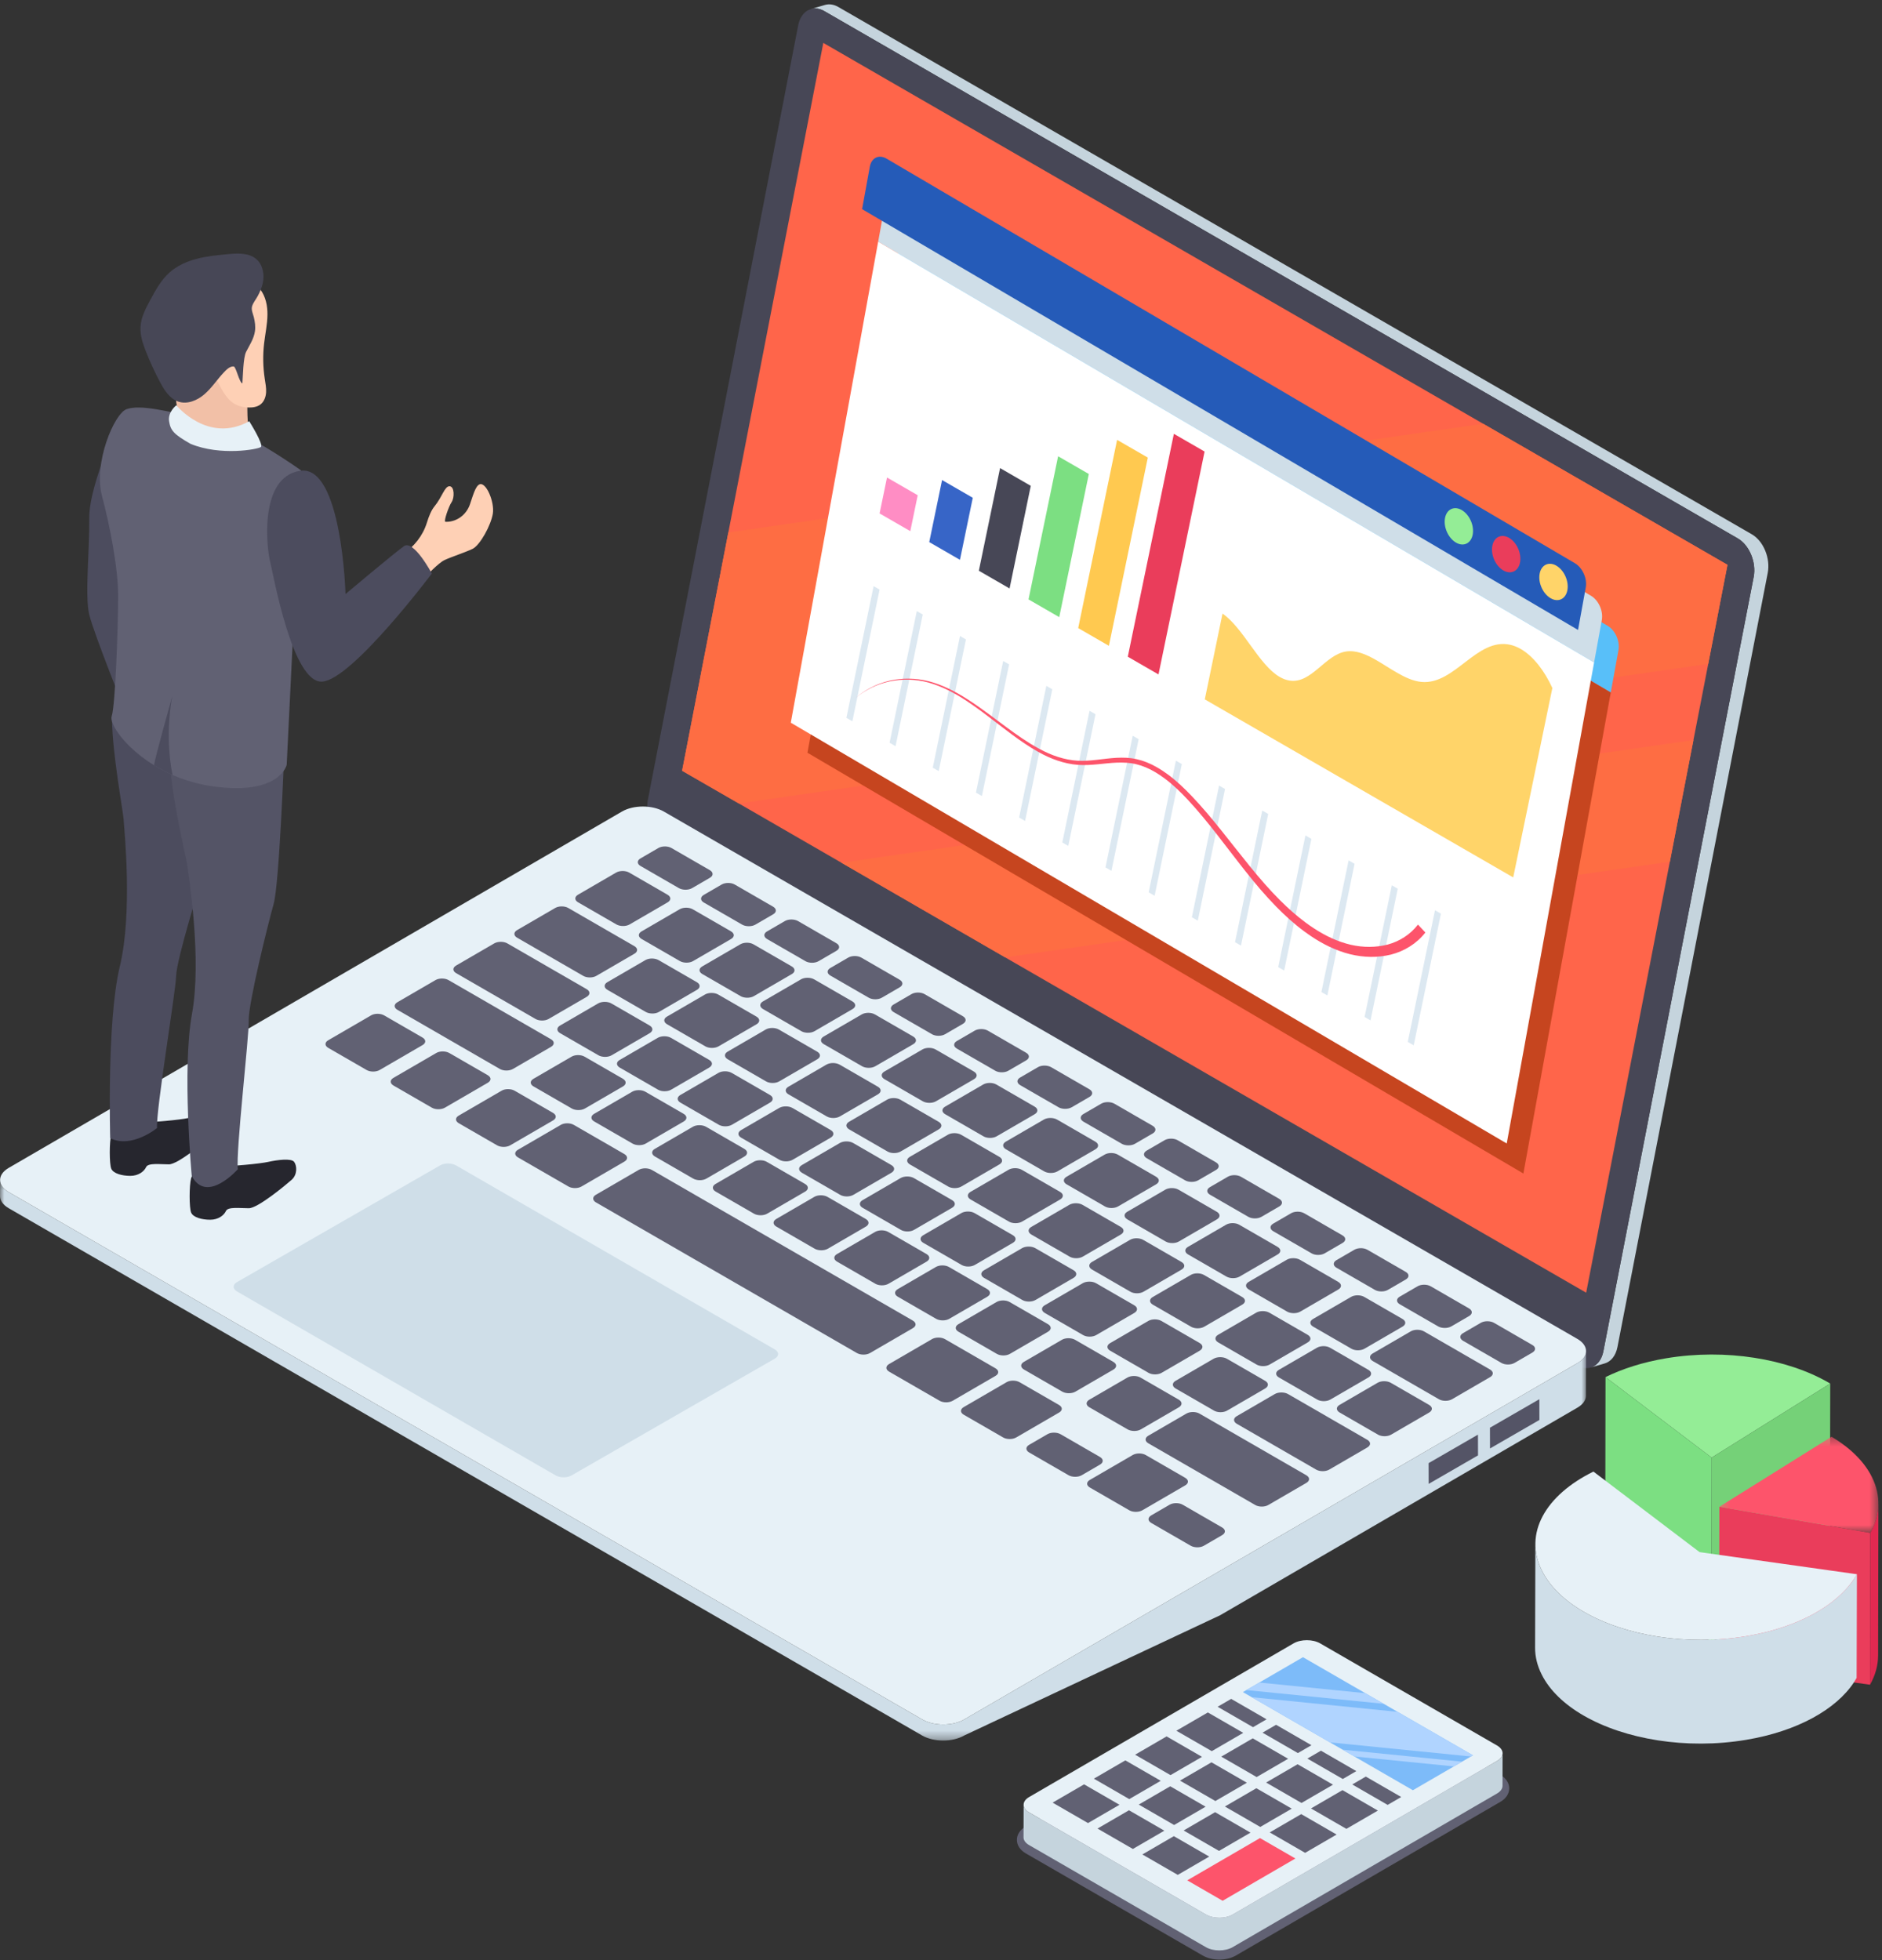 <?xml version="1.0" encoding="UTF-8"?>
<svg width="216px" height="225px" viewBox="0 0 216 225" version="1.1" xmlns="http://www.w3.org/2000/svg" xmlns:xlink="http://www.w3.org/1999/xlink">
    <rect x="0" y="0" width="216" height="225" fill="#333333" stroke="none"/>
    <!-- Generator: sketchtool 64 (101010) - https://sketch.com -->
    <title>204153CE-E7FE-41E5-8DA8-CCC0C375F1F5</title>
    <desc>Created with sketchtool.</desc>
    <defs>
        <polygon id="path-1" points="0 0.31 182.034 0.31 182.034 64.658 0 64.658"></polygon>
        <polygon id="path-3" points="0.271 0.349 18.525 0.349 18.525 11.392 0.271 11.392"></polygon>
    </defs>
    <g id="Website---Desktop" stroke="none" stroke-width="1" fill="none" fill-rule="evenodd">
        <g id="Solution---Work-From-Home" transform="translate(-1148, -4146)">
            <g id="05-Features" transform="translate(131, 3455)">
                <g id="Group-331" transform="translate(1017, 691)">
                    <g id="Group-172" transform="translate(0, 0.436)">
                        <path d="M202.887,65.318 L185.636,154.198 C185.44,155.198 184.882,155.864 184.176,156.07 L182.564,156.542 C183.268,156.336 183.828,155.673 184.022,154.67 L201.273,65.79 C201.597,64.118 200.779,62.137 199.448,61.368 L94.611,0.841 C94.077,0.532 93.54,0.466 93.068,0.603 L94.682,0.131 C95.154,-0.006 95.691,0.06 96.223,0.369 L201.061,60.896 C202.394,61.665 203.211,63.646 202.887,65.318" id="Fill-1" fill="#C5D4DD"></path>
                        <path d="M199.447,61.368 C200.779,62.138 201.598,64.118 201.273,65.79 L184.022,154.67 C183.698,156.343 182.353,157.073 181.021,156.305 L76.184,95.777 C74.852,95.008 74.034,93.029 74.359,91.356 L91.61,2.476 C91.934,0.805 93.278,0.072 94.61,0.841 L199.447,61.368 Z" id="Fill-3" fill="#474756"></path>
                        <polygon id="Fill-5" fill="#FF654A" points="198.266 64.4 196.057 75.775 194.359 84.513 191.652 98.477 182.047 147.952 115.366 109.459 96.571 98.595 84.793 91.791 78.286 88.04 83.593 60.684 94.493 4.488 170.221 48.205"></polygon>
                        <g id="Group-9" transform="translate(0, 134.701)">
                            <mask id="mask-2" fill="white">
                                <use xlink:href="#path-1"></use>
                            </mask>
                            <g id="Clip-8"></g>
                            <path d="M182.034,19.953 L182.022,25.066 C182.022,25.568 181.691,26.068 181.034,26.45 L140.044,50.271 L110.652,64.082 C109.328,64.85 107.172,64.85 105.84,64.082 L1.003,3.555 C0.333,3.166 -0.002,2.658 -8.86921853e-06,2.151 L0.011,0.31 C0.011,0.819 0.345,1.324 1.015,1.71 L105.85,62.237 C107.183,63.006 109.339,63.006 110.663,62.237 L181.047,21.336 C181.704,20.953 182.032,20.453 182.034,19.953" id="Fill-7" fill="#CFDEE8" mask="url(#mask-2)"></path>
                        </g>
                        <polygon id="Fill-10" fill="#545466" points="176.673 160.176 176.68 162.559 171.01 165.832 171.003 163.45"></polygon>
                        <polygon id="Fill-12" fill="#545466" points="169.628 164.243 169.635 166.625 163.968 169.898 163.962 167.515"></polygon>
                        <path d="M181.029,153.25 C182.361,154.019 182.369,155.267 181.046,156.035 L110.663,196.937 C109.339,197.707 107.184,197.707 105.852,196.937 L1.015,136.41 C-0.319,135.64 -0.325,134.392 0.999,133.624 L71.383,92.721 C72.706,91.952 74.859,91.952 76.192,92.722 L181.029,153.25 Z" id="Fill-14" fill="#E7F1F7"></path>
                        <path d="M88.909,154.452 C89.429,154.752 89.442,155.22 88.935,155.514 L65.606,168.922 C65.098,169.216 64.281,169.216 63.761,168.916 L27.204,147.81 C26.694,147.516 26.681,147.036 27.188,146.741 L50.517,133.334 C51.024,133.039 51.842,133.051 52.352,133.346 L88.909,154.452 Z" id="Fill-16" fill="#CFDEE8"></path>
                        <path d="M81.466,99.447 C81.883,99.688 81.894,100.081 81.478,100.322 L79.427,101.515 C79.012,101.756 78.334,101.751 77.916,101.51 L73.516,98.969 C73.098,98.728 73.096,98.34 73.511,98.099 L75.563,96.906 C75.978,96.665 76.647,96.665 77.065,96.907 L81.466,99.447 Z" id="Fill-18" fill="#616173"></path>
                        <path d="M76.613,102.267 C77.032,102.508 77.042,102.901 76.626,103.142 L72.255,105.683 C71.84,105.924 71.162,105.919 70.744,105.678 L66.344,103.137 C65.926,102.896 65.924,102.508 66.339,102.267 L70.711,99.726 C71.126,99.485 71.796,99.485 72.214,99.726 L76.613,102.267 Z" id="Fill-20" fill="#616173"></path>
                        <path d="M72.808,108.171 C73.226,108.412 73.229,108.8 72.813,109.041 L68.442,111.582 C68.026,111.823 67.356,111.823 66.938,111.582 L59.351,107.201 C58.933,106.96 58.931,106.572 59.346,106.331 L63.718,103.79 C64.133,103.549 64.803,103.549 65.221,103.79 L72.808,108.171 Z" id="Fill-22" fill="#616173"></path>
                        <path d="M63.466,127.307 C63.884,127.549 63.895,127.931 63.479,128.173 L58.554,131.035 C58.139,131.276 57.469,131.276 57.052,131.035 L52.651,128.495 C52.233,128.253 52.23,127.865 52.647,127.624 L57.572,124.762 C57.987,124.521 58.648,124.525 59.066,124.767 L63.466,127.307 Z" id="Fill-24" fill="#616173"></path>
                        <path d="M71.489,123.394 C71.907,123.636 71.917,124.029 71.502,124.27 L67.131,126.81 C66.716,127.052 66.037,127.047 65.619,126.805 L61.228,124.27 C60.81,124.029 60.808,123.641 61.223,123.399 L65.595,120.859 C66.01,120.618 66.679,120.618 67.097,120.859 L71.489,123.394 Z" id="Fill-26" fill="#616173"></path>
                        <path d="M74.558,117.282 C74.977,117.524 74.979,117.921 74.563,118.162 L70.192,120.703 C69.777,120.944 69.099,120.939 68.681,120.698 L64.289,118.162 C63.871,117.921 63.861,117.528 64.276,117.287 L68.647,114.746 C69.062,114.505 69.748,114.505 70.166,114.746 L74.558,117.282 Z" id="Fill-28" fill="#616173"></path>
                        <path d="M67.34,113.115 C67.757,113.356 67.751,113.749 67.336,113.99 L62.964,116.53 C62.549,116.771 61.88,116.771 61.462,116.53 L52.35,111.27 C51.932,111.028 51.93,110.641 52.345,110.399 L56.717,107.858 C57.132,107.617 57.81,107.613 58.227,107.854 L67.34,113.115 Z" id="Fill-30" fill="#616173"></path>
                        <path d="M88.725,103.639 C89.143,103.88 89.154,104.273 88.739,104.514 L86.687,105.706 C86.272,105.947 85.594,105.942 85.176,105.701 L80.775,103.161 C80.358,102.92 80.356,102.532 80.771,102.29 L82.823,101.098 C83.238,100.857 83.907,100.857 84.325,101.098 L88.725,103.639 Z" id="Fill-32" fill="#616173"></path>
                        <path d="M95.993,107.835 C96.411,108.076 96.414,108.464 95.999,108.705 L93.947,109.897 C93.532,110.139 92.862,110.139 92.444,109.897 L88.044,107.357 C87.626,107.116 87.616,106.723 88.031,106.482 L90.082,105.289 C90.497,105.049 91.175,105.053 91.594,105.294 L95.993,107.835 Z" id="Fill-34" fill="#616173"></path>
                        <path d="M83.898,106.472 C84.316,106.714 84.326,107.106 83.911,107.347 L79.54,109.888 C79.125,110.13 78.446,110.125 78.028,109.883 L73.637,107.348 C73.219,107.106 73.217,106.718 73.632,106.477 L78.004,103.937 C78.419,103.696 79.088,103.696 79.506,103.937 L83.898,106.472 Z" id="Fill-36" fill="#616173"></path>
                        <path d="M90.871,110.498 C91.289,110.739 91.299,111.132 90.884,111.373 L86.513,113.914 C86.097,114.155 85.419,114.151 85.001,113.909 L80.601,111.369 C80.184,111.127 80.181,110.74 80.596,110.498 L84.968,107.958 C85.384,107.717 86.053,107.717 86.471,107.958 L90.871,110.498 Z" id="Fill-38" fill="#616173"></path>
                        <path d="M48.487,118.659 C48.906,118.9 48.916,119.284 48.5,119.525 L43.575,122.387 C43.16,122.629 42.49,122.629 42.073,122.387 L37.673,119.847 C37.254,119.605 37.252,119.218 37.668,118.976 L42.593,116.114 C43.008,115.873 43.67,115.878 44.087,116.119 L48.487,118.659 Z" id="Fill-40" fill="#616173"></path>
                        <path d="M55.977,122.983 C56.395,123.224 56.405,123.607 55.99,123.849 L51.065,126.711 C50.649,126.952 49.98,126.952 49.562,126.711 L45.162,124.171 C44.744,123.929 44.733,123.537 45.149,123.295 L50.074,120.433 C50.489,120.192 51.159,120.201 51.577,120.443 L55.977,122.983 Z" id="Fill-42" fill="#616173"></path>
                        <path d="M63.239,118.858 C63.657,119.099 63.659,119.487 63.244,119.728 L58.872,122.269 C58.457,122.51 57.788,122.51 57.369,122.269 L45.611,115.48 C45.193,115.239 45.191,114.851 45.606,114.61 L49.977,112.07 C50.393,111.828 51.062,111.828 51.481,112.07 L63.239,118.858 Z" id="Fill-44" fill="#616173"></path>
                        <path d="M81.4,121.233 C81.818,121.474 81.812,121.867 81.397,122.108 L77.025,124.648 C76.61,124.889 75.941,124.889 75.523,124.648 L71.131,122.113 C70.713,121.871 70.703,121.478 71.118,121.238 L75.489,118.697 C75.904,118.456 76.59,118.456 77.008,118.697 L81.4,121.233 Z" id="Fill-46" fill="#616173"></path>
                        <path d="M86.82,116.26 C87.238,116.501 87.248,116.895 86.833,117.135 L82.462,119.676 C82.046,119.918 81.368,119.913 80.95,119.671 L76.559,117.136 C76.141,116.895 76.13,116.502 76.545,116.26 L80.917,113.72 C81.332,113.479 82.01,113.484 82.428,113.725 L86.82,116.26 Z" id="Fill-48" fill="#616173"></path>
                        <path d="M79.978,112.31 C80.396,112.552 80.406,112.944 79.991,113.185 L75.62,115.726 C75.205,115.968 74.526,115.963 74.108,115.721 L69.716,113.186 C69.298,112.944 69.288,112.552 69.703,112.31 L74.075,109.77 C74.49,109.528 75.168,109.533 75.586,109.774 L79.978,112.31 Z" id="Fill-50" fill="#616173"></path>
                        <path d="M103.253,112.026 C103.671,112.267 103.674,112.656 103.258,112.897 L101.207,114.089 C100.791,114.33 100.122,114.33 99.704,114.089 L95.304,111.549 C94.886,111.308 94.884,110.919 95.299,110.678 L97.351,109.486 C97.766,109.245 98.435,109.245 98.853,109.486 L103.253,112.026 Z" id="Fill-52" fill="#616173"></path>
                        <path d="M93.793,120.286 C94.211,120.527 94.213,120.915 93.798,121.157 L89.426,123.697 C89.011,123.939 88.341,123.939 87.923,123.697 L83.523,121.157 C83.105,120.916 83.095,120.523 83.51,120.282 L87.882,117.741 C88.297,117.5 88.975,117.505 89.393,117.746 L93.793,120.286 Z" id="Fill-54" fill="#616173"></path>
                        <path d="M88.373,125.258 C88.792,125.499 88.786,125.893 88.37,126.134 L83.999,128.674 C83.584,128.915 82.914,128.915 82.496,128.674 L78.095,126.134 C77.678,125.893 77.667,125.499 78.083,125.258 L82.455,122.718 C82.87,122.477 83.556,122.477 83.974,122.718 L88.373,125.258 Z" id="Fill-56" fill="#616173"></path>
                        <path d="M132.293,128.792 C132.711,129.034 132.721,129.426 132.306,129.667 L130.254,130.86 C129.839,131.101 129.162,131.096 128.744,130.855 L124.352,128.319 C123.934,128.078 123.924,127.685 124.339,127.444 L126.39,126.252 C126.805,126.011 127.483,126.016 127.901,126.257 L132.293,128.792 Z" id="Fill-58" fill="#616173"></path>
                        <path d="M71.652,132.033 C72.07,132.275 72.08,132.657 71.665,132.899 L66.74,135.761 C66.324,136.003 65.655,136.002 65.238,135.761 L59.444,132.416 C59.026,132.175 59.024,131.787 59.44,131.546 L64.365,128.684 C64.78,128.443 65.441,128.448 65.859,128.689 L71.652,132.033 Z" id="Fill-60" fill="#616173"></path>
                        <path d="M121.545,160.839 C121.963,161.08 121.973,161.463 121.558,161.705 L116.633,164.567 C116.218,164.809 115.548,164.809 115.131,164.567 L110.607,161.956 C110.19,161.714 110.187,161.327 110.603,161.085 L115.527,158.223 C115.943,157.982 116.604,157.987 117.022,158.228 L121.545,160.839 Z" id="Fill-62" fill="#616173"></path>
                        <path d="M114.253,156.629 C114.662,156.865 114.681,157.253 114.265,157.494 L109.341,160.356 C108.925,160.598 108.248,160.593 107.838,160.356 L102.045,157.012 C101.627,156.77 101.625,156.383 102.04,156.141 L106.965,153.279 C107.38,153.038 108.042,153.043 108.46,153.284 L114.253,156.629 Z" id="Fill-64" fill="#616173"></path>
                        <path d="M120.276,151.562 C120.694,151.803 120.696,152.191 120.281,152.432 L115.909,154.973 C115.494,155.214 114.824,155.214 114.407,154.973 L110.007,152.432 C109.588,152.191 109.586,151.803 110.002,151.562 L114.373,149.021 C114.788,148.78 115.458,148.78 115.876,149.021 L120.276,151.562 Z" id="Fill-66" fill="#616173"></path>
                        <path d="M146.821,137.18 C147.239,137.421 147.241,137.809 146.826,138.05 L144.774,139.243 C144.359,139.484 143.69,139.484 143.272,139.243 L138.871,136.702 C138.454,136.461 138.452,136.073 138.867,135.832 L140.918,134.639 C141.333,134.398 142.003,134.398 142.421,134.64 L146.821,137.18 Z" id="Fill-68" fill="#616173"></path>
                        <path d="M139.561,132.989 C139.979,133.23 139.982,133.618 139.567,133.859 L137.515,135.051 C137.099,135.292 136.43,135.292 136.012,135.051 L131.611,132.511 C131.194,132.27 131.192,131.882 131.607,131.64 L133.658,130.448 C134.074,130.207 134.743,130.207 135.161,130.448 L139.561,132.989 Z" id="Fill-70" fill="#616173"></path>
                        <path d="M135.607,144.428 C136.025,144.669 136.027,145.057 135.612,145.298 L131.241,147.839 C130.825,148.08 130.155,148.08 129.737,147.839 L125.337,145.298 C124.919,145.057 124.909,144.664 125.324,144.423 L129.696,141.882 C130.111,141.641 130.789,141.646 131.207,141.887 L135.607,144.428 Z" id="Fill-72" fill="#616173"></path>
                        <path d="M130.188,149.4 C130.605,149.641 130.599,150.034 130.184,150.275 L125.813,152.815 C125.397,153.057 124.728,153.057 124.31,152.816 L119.91,150.275 C119.492,150.034 119.482,149.641 119.897,149.4 L124.268,146.86 C124.684,146.618 125.37,146.618 125.788,146.86 L130.188,149.4 Z" id="Fill-74" fill="#616173"></path>
                        <path d="M156.933,164.841 C157.351,165.083 157.345,165.475 156.93,165.716 L152.558,168.257 C152.143,168.498 151.473,168.498 151.055,168.257 L141.952,163.001 C141.534,162.76 141.523,162.367 141.938,162.126 L146.31,159.585 C146.725,159.344 147.411,159.344 147.829,159.585 L156.933,164.841 Z" id="Fill-76" fill="#616173"></path>
                        <path d="M161.341,145.563 C161.758,145.804 161.761,146.192 161.346,146.433 L159.294,147.626 C158.879,147.867 158.21,147.867 157.792,147.626 L153.391,145.085 C152.973,144.844 152.971,144.456 153.386,144.215 L155.438,143.022 C155.853,142.781 156.522,142.781 156.94,143.023 L161.341,145.563 Z" id="Fill-78" fill="#616173"></path>
                        <path d="M135.288,160.229 C135.706,160.47 135.716,160.863 135.301,161.104 L130.929,163.645 C130.514,163.886 129.836,163.881 129.418,163.64 L125.027,161.104 C124.608,160.863 124.606,160.475 125.022,160.234 L129.393,157.693 C129.808,157.452 130.478,157.452 130.896,157.693 L135.288,160.229 Z" id="Fill-80" fill="#616173"></path>
                        <path d="M137.693,153.733 C138.111,153.974 138.105,154.367 137.69,154.608 L133.318,157.149 C132.903,157.39 132.234,157.39 131.816,157.149 L127.415,154.608 C126.998,154.367 126.996,153.979 127.411,153.738 L131.782,151.197 C132.197,150.956 132.875,150.952 133.293,151.193 L137.693,153.733 Z" id="Fill-82" fill="#616173"></path>
                        <path d="M146.623,142.687 C147.041,142.928 147.051,143.321 146.636,143.562 L142.265,146.103 C141.85,146.344 141.172,146.339 140.753,146.098 L136.353,143.557 C135.936,143.316 135.933,142.928 136.348,142.687 L140.72,140.146 C141.135,139.905 141.805,139.905 142.223,140.146 L146.623,142.687 Z" id="Fill-84" fill="#616173"></path>
                        <path d="M153.588,146.708 C154.006,146.949 154.016,147.342 153.601,147.583 L149.23,150.124 C148.815,150.365 148.136,150.36 147.718,150.119 L143.327,147.583 C142.909,147.342 142.898,146.949 143.313,146.708 L147.685,144.168 C148.1,143.926 148.778,143.931 149.196,144.172 L153.588,146.708 Z" id="Fill-86" fill="#616173"></path>
                        <path d="M168.6,149.755 C169.019,149.996 169.029,150.389 168.614,150.63 L166.563,151.822 C166.147,152.063 165.469,152.058 165.051,151.817 L160.651,149.277 C160.234,149.036 160.232,148.648 160.647,148.406 L162.698,147.214 C163.113,146.973 163.783,146.973 164.2,147.214 L168.6,149.755 Z" id="Fill-88" fill="#616173"></path>
                        <path d="M142.572,148.449 C142.99,148.69 142.992,149.078 142.577,149.319 L138.205,151.86 C137.79,152.101 137.12,152.101 136.702,151.86 L132.311,149.324 C131.893,149.083 131.882,148.69 132.297,148.449 L136.669,145.909 C137.084,145.667 137.762,145.672 138.18,145.913 L142.572,148.449 Z" id="Fill-90" fill="#616173"></path>
                        <path d="M160.971,150.97 C161.389,151.211 161.391,151.6 160.976,151.841 L156.604,154.381 C156.189,154.623 155.519,154.623 155.101,154.381 L150.71,151.845 C150.292,151.605 150.281,151.212 150.696,150.97 L155.068,148.43 C155.483,148.189 156.161,148.194 156.579,148.435 L160.971,150.97 Z" id="Fill-92" fill="#616173"></path>
                        <path d="M175.868,153.951 C176.287,154.192 176.289,154.58 175.874,154.821 L173.822,156.013 C173.407,156.255 172.737,156.255 172.319,156.013 L167.919,153.473 C167.502,153.232 167.491,152.839 167.906,152.598 L169.958,151.405 C170.373,151.165 171.051,151.169 171.469,151.41 L175.868,153.951 Z" id="Fill-94" fill="#616173"></path>
                        <path d="M150.086,152.787 C150.504,153.028 150.506,153.416 150.091,153.658 L145.719,156.198 C145.304,156.44 144.634,156.44 144.216,156.198 L139.816,153.658 C139.398,153.416 139.388,153.024 139.803,152.783 L144.175,150.242 C144.59,150.001 145.268,150.005 145.686,150.247 L150.086,152.787 Z" id="Fill-96" fill="#616173"></path>
                        <path d="M171.017,156.77 C171.435,157.012 171.437,157.4 171.022,157.641 L166.65,160.181 C166.235,160.423 165.565,160.423 165.147,160.181 L157.559,155.801 C157.142,155.559 157.131,155.167 157.546,154.925 L161.918,152.385 C162.333,152.144 163.011,152.149 163.429,152.39 L171.017,156.77 Z" id="Fill-98" fill="#616173"></path>
                        <path d="M157.051,156.808 C157.469,157.05 157.471,157.437 157.056,157.679 L152.684,160.219 C152.269,160.461 151.599,160.461 151.181,160.219 L146.781,157.679 C146.363,157.438 146.361,157.05 146.776,156.808 L151.148,154.268 C151.563,154.026 152.233,154.026 152.651,154.268 L157.051,156.808 Z" id="Fill-100" fill="#616173"></path>
                        <path d="M164.024,160.834 C164.442,161.075 164.444,161.463 164.029,161.705 L159.657,164.245 C159.242,164.487 158.572,164.487 158.154,164.245 L153.754,161.705 C153.336,161.464 153.326,161.071 153.742,160.83 L158.112,158.289 C158.528,158.048 159.206,158.052 159.624,158.294 L164.024,160.834 Z" id="Fill-102" fill="#616173"></path>
                        <path d="M118.747,126.592 C119.165,126.834 119.167,127.222 118.752,127.463 L114.381,130.003 C113.966,130.245 113.296,130.245 112.877,130.003 L108.477,127.463 C108.06,127.222 108.057,126.834 108.472,126.592 L112.844,124.052 C113.26,123.811 113.929,123.811 114.347,124.052 L118.747,126.592 Z" id="Fill-104" fill="#616173"></path>
                        <path d="M107.731,128.333 C108.149,128.574 108.151,128.963 107.736,129.204 L103.365,131.744 C102.949,131.986 102.279,131.986 101.861,131.744 L97.461,129.204 C97.043,128.963 97.033,128.57 97.448,128.329 L101.819,125.788 C102.235,125.547 102.913,125.552 103.331,125.793 L107.731,128.333 Z" id="Fill-106" fill="#616173"></path>
                        <path d="M125.712,130.614 C126.13,130.855 126.14,131.248 125.725,131.489 L121.354,134.03 C120.938,134.271 120.26,134.266 119.842,134.025 L115.451,131.489 C115.033,131.248 115.022,130.855 115.437,130.614 L119.809,128.073 C120.224,127.832 120.902,127.837 121.32,128.078 L125.712,130.614 Z" id="Fill-108" fill="#616173"></path>
                        <path d="M114.696,132.355 C115.114,132.596 115.116,132.984 114.701,133.225 L110.329,135.766 C109.914,136.007 109.244,136.007 108.826,135.766 L104.435,133.23 C104.017,132.989 104.006,132.596 104.421,132.355 L108.793,129.814 C109.208,129.573 109.886,129.578 110.304,129.819 L114.696,132.355 Z" id="Fill-110" fill="#616173"></path>
                        <path d="M102.311,133.306 C102.729,133.547 102.723,133.94 102.308,134.181 L97.936,136.721 C97.521,136.962 96.852,136.962 96.434,136.721 L92.034,134.181 C91.616,133.94 91.606,133.547 92.021,133.306 L96.392,130.765 C96.807,130.524 97.493,130.524 97.912,130.765 L102.311,133.306 Z" id="Fill-112" fill="#616173"></path>
                        <path d="M132.685,134.64 C133.103,134.881 133.105,135.269 132.69,135.51 L128.318,138.051 C127.903,138.292 127.233,138.292 126.815,138.051 L122.416,135.51 C121.997,135.269 121.995,134.881 122.411,134.64 L126.782,132.099 C127.197,131.858 127.867,131.858 128.285,132.099 L132.685,134.64 Z" id="Fill-114" fill="#616173"></path>
                        <path d="M92.4,135.468 C92.818,135.709 92.828,136.102 92.413,136.343 L88.042,138.884 C87.627,139.125 86.948,139.12 86.531,138.879 L82.13,136.338 C81.712,136.097 81.71,135.709 82.125,135.468 L86.497,132.927 C86.912,132.686 87.582,132.686 88,132.927 L92.4,135.468 Z" id="Fill-116" fill="#616173"></path>
                        <path d="M121.669,136.381 C122.087,136.622 122.089,137.01 121.674,137.251 L117.302,139.791 C116.887,140.033 116.217,140.033 115.799,139.791 L111.399,137.252 C110.981,137.01 110.971,136.618 111.386,136.376 L115.758,133.836 C116.173,133.594 116.851,133.599 117.269,133.84 L121.669,136.381 Z" id="Fill-118" fill="#616173"></path>
                        <path d="M109.276,137.327 C109.694,137.568 109.688,137.961 109.273,138.202 L104.901,140.742 C104.486,140.984 103.817,140.984 103.399,140.743 L99.007,138.207 C98.589,137.965 98.579,137.573 98.994,137.331 L103.365,134.791 C103.78,134.55 104.466,134.55 104.885,134.791 L109.276,137.327 Z" id="Fill-120" fill="#616173"></path>
                        <path d="M139.65,138.661 C140.068,138.902 140.078,139.295 139.663,139.536 L135.292,142.077 C134.877,142.318 134.198,142.313 133.78,142.072 L129.388,139.536 C128.971,139.295 128.96,138.902 129.375,138.661 L133.747,136.121 C134.162,135.879 134.84,135.884 135.258,136.125 L139.65,138.661 Z" id="Fill-122" fill="#616173"></path>
                        <path d="M99.365,139.489 C99.783,139.73 99.793,140.123 99.378,140.364 L95.007,142.905 C94.592,143.146 93.913,143.141 93.495,142.9 L89.104,140.364 C88.686,140.123 88.675,139.73 89.091,139.489 L93.462,136.948 C93.877,136.707 94.555,136.712 94.973,136.953 L99.365,139.489 Z" id="Fill-124" fill="#616173"></path>
                        <path d="M128.634,140.402 C129.052,140.643 129.054,141.031 128.639,141.272 L124.267,143.813 C123.852,144.054 123.182,144.054 122.764,143.813 L118.372,141.277 C117.955,141.036 117.944,140.643 118.359,140.402 L122.731,137.861 C123.146,137.62 123.824,137.625 124.242,137.866 L128.634,140.402 Z" id="Fill-126" fill="#616173"></path>
                        <path d="M116.25,141.353 C116.668,141.594 116.662,141.987 116.247,142.228 L111.875,144.768 C111.459,145.01 110.79,145.01 110.372,144.769 L105.971,142.228 C105.554,141.987 105.543,141.594 105.959,141.353 L110.331,138.813 C110.746,138.571 111.432,138.571 111.849,138.813 L116.25,141.353 Z" id="Fill-128" fill="#616173"></path>
                        <path d="M106.338,143.515 C106.757,143.756 106.759,144.144 106.343,144.385 L101.972,146.926 C101.557,147.167 100.887,147.167 100.468,146.926 L96.068,144.385 C95.651,144.144 95.648,143.756 96.064,143.515 L100.436,140.974 C100.851,140.733 101.521,140.733 101.938,140.974 L106.338,143.515 Z" id="Fill-130" fill="#616173"></path>
                        <path d="M123.215,145.374 C123.633,145.615 123.627,146.008 123.211,146.249 L118.84,148.79 C118.424,149.031 117.755,149.031 117.337,148.79 L112.945,146.254 C112.527,146.013 112.517,145.62 112.932,145.378 L117.303,142.838 C117.718,142.597 118.404,142.597 118.822,142.838 L123.215,145.374 Z" id="Fill-132" fill="#616173"></path>
                        <path d="M113.303,147.536 C113.721,147.777 113.731,148.17 113.316,148.411 L108.945,150.952 C108.53,151.193 107.852,151.188 107.433,150.947 L103.042,148.411 C102.624,148.17 102.622,147.782 103.037,147.541 L107.409,145 C107.824,144.759 108.493,144.759 108.911,145 L113.303,147.536 Z" id="Fill-134" fill="#616173"></path>
                        <path d="M104.756,151.146 C105.182,151.392 105.192,151.775 104.777,152.016 L99.852,154.878 C99.437,155.12 98.767,155.119 98.341,154.874 L68.4,137.587 C67.982,137.346 67.972,136.953 68.387,136.712 L73.312,133.85 C73.728,133.609 74.397,133.618 74.815,133.86 L104.756,151.146 Z" id="Fill-136" fill="#616173"></path>
                        <path d="M125.033,124.601 C125.451,124.842 125.461,125.235 125.046,125.476 L122.995,126.668 C122.58,126.909 121.902,126.905 121.484,126.663 L117.092,124.128 C116.674,123.887 116.664,123.494 117.079,123.253 L119.13,122.06 C119.545,121.819 120.223,121.824 120.641,122.065 L125.033,124.601 Z" id="Fill-138" fill="#616173"></path>
                        <path d="M117.773,120.409 C118.191,120.65 118.194,121.039 117.778,121.28 L115.727,122.472 C115.311,122.713 114.642,122.713 114.224,122.472 L109.824,119.931 C109.406,119.691 109.404,119.302 109.819,119.061 L111.871,117.869 C112.286,117.628 112.955,117.628 113.373,117.869 L117.773,120.409 Z" id="Fill-140" fill="#616173"></path>
                        <path d="M110.513,116.218 C110.931,116.459 110.934,116.847 110.518,117.088 L108.467,118.28 C108.052,118.522 107.382,118.522 106.964,118.28 L102.563,115.74 C102.146,115.499 102.144,115.111 102.559,114.87 L104.61,113.677 C105.025,113.436 105.695,113.436 106.113,113.678 L110.513,116.218 Z" id="Fill-142" fill="#616173"></path>
                        <path d="M97.836,114.519 C98.254,114.761 98.264,115.154 97.849,115.394 L93.478,117.935 C93.062,118.177 92.384,118.172 91.966,117.93 L87.575,115.395 C87.157,115.154 87.146,114.761 87.561,114.519 L91.933,111.979 C92.348,111.738 93.026,111.743 93.444,111.984 L97.836,114.519 Z" id="Fill-144" fill="#616173"></path>
                        <path d="M104.809,118.545 C105.227,118.786 105.237,119.18 104.822,119.42 L100.451,121.961 C100.036,122.203 99.357,122.198 98.939,121.956 L94.539,119.416 C94.121,119.175 94.119,118.787 94.534,118.545 L98.906,116.005 C99.321,115.764 99.991,115.764 100.409,116.005 L104.809,118.545 Z" id="Fill-146" fill="#616173"></path>
                        <path d="M85.427,131.442 C85.845,131.683 85.855,132.076 85.44,132.317 L81.069,134.858 C80.654,135.099 79.976,135.094 79.557,134.853 L75.166,132.317 C74.748,132.076 74.737,131.683 75.152,131.442 L79.524,128.901 C79.94,128.66 80.617,128.665 81.035,128.906 L85.427,131.442 Z" id="Fill-148" fill="#616173"></path>
                        <path d="M111.774,122.566 C112.192,122.808 112.202,123.201 111.787,123.442 L107.416,125.982 C107.001,126.224 106.322,126.219 105.904,125.977 L101.512,123.442 C101.095,123.201 101.084,122.808 101.499,122.566 L105.871,120.026 C106.286,119.785 106.964,119.79 107.382,120.031 L111.774,122.566 Z" id="Fill-150" fill="#616173"></path>
                        <path d="M100.758,124.308 C101.176,124.549 101.178,124.937 100.763,125.178 L96.391,127.718 C95.976,127.96 95.306,127.96 94.888,127.718 L90.496,125.183 C90.078,124.942 90.068,124.549 90.483,124.308 L94.855,121.767 C95.27,121.526 95.948,121.531 96.366,121.772 L100.758,124.308 Z" id="Fill-152" fill="#616173"></path>
                        <path d="M95.338,129.28 C95.757,129.521 95.751,129.914 95.335,130.155 L90.964,132.696 C90.548,132.937 89.879,132.937 89.461,132.696 L85.069,130.16 C84.651,129.919 84.641,129.526 85.056,129.285 L89.427,126.744 C89.842,126.503 90.528,126.503 90.946,126.744 L95.338,129.28 Z" id="Fill-154" fill="#616173"></path>
                        <path d="M78.462,127.42 C78.88,127.662 78.89,128.055 78.475,128.295 L74.104,130.836 C73.689,131.078 73.011,131.073 72.592,130.831 L68.192,128.292 C67.775,128.05 67.772,127.662 68.188,127.42 L72.56,124.88 C72.975,124.639 73.645,124.639 74.062,124.88 L78.462,127.42 Z" id="Fill-156" fill="#616173"></path>
                        <path d="M145.207,158.071 C145.625,158.313 145.619,158.705 145.204,158.946 L140.832,161.487 C140.417,161.729 139.748,161.729 139.33,161.487 L134.929,158.947 C134.512,158.705 134.501,158.313 134.917,158.071 L139.288,155.531 C139.703,155.29 140.389,155.29 140.807,155.531 L145.207,158.071 Z" id="Fill-158" fill="#616173"></path>
                        <path d="M149.932,168.91 C150.35,169.151 150.352,169.539 149.937,169.781 L145.565,172.321 C145.15,172.562 144.48,172.562 144.062,172.32 L131.796,165.239 C131.378,164.998 131.376,164.61 131.791,164.368 L136.162,161.828 C136.577,161.587 137.247,161.587 137.665,161.828 L149.932,168.91 Z" id="Fill-160" fill="#616173"></path>
                        <path d="M136.024,169.198 C136.442,169.44 136.452,169.823 136.037,170.064 L131.112,172.926 C130.697,173.168 130.027,173.168 129.61,172.927 L125.086,170.315 C124.668,170.074 124.666,169.686 125.081,169.444 L130.006,166.582 C130.422,166.341 131.083,166.346 131.501,166.587 L136.024,169.198 Z" id="Fill-162" fill="#616173"></path>
                        <path d="M126.242,166.805 C126.661,167.046 126.671,167.439 126.255,167.68 L124.148,168.905 C123.732,169.147 123.054,169.142 122.636,168.901 L118.122,166.294 C117.703,166.052 117.693,165.66 118.109,165.418 L120.216,164.194 C120.632,163.952 121.309,163.957 121.727,164.198 L126.242,166.805 Z" id="Fill-164" fill="#616173"></path>
                        <path d="M140.263,174.899 C140.68,175.141 140.691,175.533 140.275,175.774 L138.167,177 C137.752,177.241 137.074,177.236 136.656,176.995 L132.133,174.383 C131.715,174.142 131.713,173.755 132.128,173.513 L134.236,172.288 C134.652,172.047 135.322,172.047 135.74,172.288 L140.263,174.899 Z" id="Fill-166" fill="#616173"></path>
                        <path d="M154.08,141.372 C154.499,141.613 154.501,142.001 154.086,142.242 L152.034,143.434 C151.619,143.676 150.949,143.676 150.532,143.434 L146.131,140.894 C145.714,140.653 145.712,140.265 146.127,140.023 L148.178,138.831 C148.593,138.59 149.263,138.59 149.681,138.831 L154.08,141.372 Z" id="Fill-168" fill="#616173"></path>
                        <path d="M127.782,155.895 C128.2,156.136 128.21,156.529 127.795,156.77 L123.424,159.311 C123.009,159.553 122.33,159.548 121.912,159.306 L117.521,156.771 C117.103,156.529 117.092,156.137 117.507,155.895 L121.879,153.355 C122.294,153.113 122.972,153.118 123.39,153.359 L127.782,155.895 Z" id="Fill-170" fill="#616173"></path>
                    </g>
                    <polygon id="Fill-173" fill="#FE6D43" points="198.266 64.836 196.057 76.211 84.793 92.228 78.286 88.476 83.593 61.12 170.221 48.641"></polygon>
                    <polygon id="Fill-174" fill="#FE6D43" points="194.359 84.949 191.652 98.912 115.366 109.895 96.571 99.031"></polygon>
                    <g id="Group-330" transform="translate(9.978, 17.897)">
                        <path d="M174.53,53.935 C175.406,54.45 175.963,55.697 175.777,56.722 L174.892,61.594 L92.722,13.293 L93.607,8.42 C93.794,7.395 94.655,6.982 95.531,7.496 L174.53,53.935 Z" id="Fill-175" fill="#58BFF9"></path>
                        <polygon id="Fill-177" fill="#C6451F" points="174.892 61.594 164.864 116.811 82.695 68.509 92.723 13.293"></polygon>
                        <path d="M172.618,50.486 C173.494,51.001 174.051,52.248 173.865,53.273 L172.98,58.145 L90.81,9.844 L91.695,4.971 C91.881,3.946 92.743,3.533 93.618,4.047 L172.618,50.486 Z" id="Fill-179" fill="#CFDEE8"></path>
                        <path d="M170.774,46.753 C171.65,47.267 172.207,48.515 172.021,49.54 L171.136,54.413 L88.967,6.11 L89.852,1.238 C90.038,0.213 90.899,-0.201 91.775,0.314 L170.774,46.753 Z" id="Fill-181" fill="#255BB8"></path>
                        <path d="M157.797,40.656 C158.676,41.173 159.235,42.425 159.049,43.454 C158.861,44.483 157.999,44.9 157.12,44.383 C156.24,43.867 155.679,42.612 155.865,41.583 C156.052,40.554 156.917,40.139 157.797,40.656" id="Fill-183" fill="#94ED96"></path>
                        <path d="M163.226,43.847 C164.106,44.364 164.668,45.619 164.481,46.648 C164.294,47.677 163.429,48.092 162.55,47.575 C161.67,47.058 161.108,45.804 161.295,44.775 C161.482,43.746 162.347,43.331 163.226,43.847" id="Fill-185" fill="#EA3D5B"></path>
                        <path d="M168.659,47.041 C169.538,47.558 170.101,48.813 169.914,49.841 C169.727,50.87 168.862,51.286 167.982,50.769 C167.103,50.252 166.541,48.997 166.728,47.968 C166.914,46.939 167.779,46.524 168.659,47.041" id="Fill-187" fill="#FFD469"></path>
                        <polygon id="Fill-189" fill="#FFFFFF" points="172.98 58.145 162.952 113.362 80.783 65.06 90.81 9.844"></polygon>
                        <path d="M164.563,56.6 C166.031,57.448 167.314,59.155 168.188,61.082 L163.695,82.82 L128.298,62.383 L130.333,52.537 C132.729,54.191 134.502,58.427 136.902,59.812 C137.268,60.024 137.65,60.169 138.05,60.228 C140.548,60.597 142.088,57.278 144.487,56.891 C145.651,56.704 146.83,57.215 148.02,57.902 C148.403,58.124 148.789,58.364 149.175,58.605 C149.558,58.843 149.943,59.082 150.328,59.304 C151.273,59.85 152.222,60.295 153.174,60.382 C157.004,60.731 159.512,55.25 163.365,56.12 C163.775,56.213 164.175,56.376 164.563,56.6" id="Fill-191" fill="#FFD469"></path>
                        <polygon id="Fill-193" fill="#DCE8F1" points="90.973 49.782 87.849 64.897 87.164 64.502 90.288 49.387"></polygon>
                        <polygon id="Fill-195" fill="#DCE8F1" points="95.929 52.644 92.805 67.758 92.121 67.363 95.245 52.249"></polygon>
                        <polygon id="Fill-197" fill="#DCE8F1" points="110.796 61.228 107.672 76.342 106.988 75.947 110.112 60.833"></polygon>
                        <polygon id="Fill-199" fill="#DCE8F1" points="105.84 58.366 102.716 73.481 102.034 73.086 105.158 57.972"></polygon>
                        <polygon id="Fill-201" fill="#DCE8F1" points="100.883 55.505 97.76 70.619 97.077 70.225 100.201 55.11"></polygon>
                        <polygon id="Fill-203" fill="#DCE8F1" points="125.664 69.811 122.54 84.926 121.857 84.532 124.981 69.417"></polygon>
                        <polygon id="Fill-205" fill="#DCE8F1" points="120.709 66.951 117.585 82.065 116.901 81.67 120.025 66.556"></polygon>
                        <polygon id="Fill-207" fill="#DCE8F1" points="115.753 64.089 112.629 79.204 111.945 78.809 115.069 63.694"></polygon>
                        <polygon id="Fill-209" fill="#DCE8F1" points="130.62 72.673 127.496 87.787 126.814 87.393 129.937 72.279"></polygon>
                        <polygon id="Fill-211" fill="#DCE8F1" points="140.533 78.396 137.409 93.51 136.724 93.115 139.848 78.001"></polygon>
                        <polygon id="Fill-213" fill="#DCE8F1" points="135.576 75.535 132.453 90.649 131.768 90.254 134.892 75.139"></polygon>
                        <polygon id="Fill-215" fill="#DCE8F1" points="145.489 81.258 142.365 96.372 141.681 95.977 144.805 80.863"></polygon>
                        <polygon id="Fill-217" fill="#DCE8F1" points="150.444 84.118 147.32 99.233 146.638 98.839 149.762 83.724"></polygon>
                        <polygon id="Fill-219" fill="#DCE8F1" points="155.4 86.98 152.276 102.094 151.594 101.7 154.718 86.586"></polygon>
                        <path d="M152.763,88.236 L153.615,89.145 C152.58,90.455 151.171,91.295 149.662,91.68 C148.146,92.05 146.536,92.023 144.957,91.632 C143.373,91.236 141.845,90.485 140.427,89.523 C140.188,89.361 139.952,89.194 139.719,89.022 C138.565,88.169 137.481,87.19 136.46,86.139 C133.992,83.623 131.908,80.717 129.744,77.954 C128.667,76.569 127.56,75.214 126.39,73.95 C125.526,73.021 124.614,72.143 123.636,71.42 C123.293,71.167 122.942,70.933 122.582,70.722 C121.894,70.312 121.173,70.008 120.442,69.83 C119.711,69.645 118.965,69.622 118.228,69.643 C116.749,69.7 115.275,70.012 113.719,69.898 C112.165,69.778 110.61,69.221 109.165,68.401 C108.134,67.824 107.146,67.143 106.181,66.429 C105.79,66.139 105.401,65.845 105.015,65.55 C104.227,64.947 103.444,64.336 102.651,63.75 C102.093,63.338 101.53,62.938 100.958,62.56 C99.577,61.644 98.123,60.888 96.621,60.461 C93.613,59.645 90.476,60.302 88.177,62.264 C90.446,60.26 93.581,59.533 96.632,60.307 C98.158,60.714 99.638,61.454 101.04,62.357 C101.916,62.916 102.768,63.526 103.611,64.15 C104.123,64.528 104.632,64.911 105.142,65.29 C105.254,65.374 105.365,65.456 105.478,65.539 C106.716,66.455 107.969,67.341 109.279,68.046 C110.7,68.826 112.203,69.333 113.69,69.425 C115.179,69.508 116.629,69.176 118.148,69.091 C118.908,69.055 119.69,69.064 120.477,69.249 C121.265,69.424 122.04,69.739 122.773,70.161 C123.214,70.41 123.64,70.692 124.053,70.997 C125.023,71.715 125.922,72.565 126.771,73.453 C127.982,74.726 129.119,76.08 130.219,77.46 C132.428,80.211 134.532,83.056 136.95,85.459 C137.879,86.388 138.853,87.251 139.871,88.004 C140.174,88.227 140.48,88.441 140.79,88.644 C142.141,89.537 143.583,90.208 145.032,90.546 C146.486,90.883 147.959,90.875 149.317,90.519 C150.668,90.148 151.885,89.376 152.763,88.236" id="Fill-221" fill="#FD546B"></path>
                        <polygon id="Fill-223" fill="#7CDF82" points="114.988 36.514 111.592 52.944 108.067 50.908 111.463 34.478"></polygon>
                        <polygon id="Fill-225" fill="#FFC950" points="121.758 34.63 117.293 56.235 113.768 54.2 118.233 32.595"></polygon>
                        <polygon id="Fill-227" fill="#EA3D5B" points="128.274 33.936 122.985 59.521 119.461 57.486 124.749 31.901"></polygon>
                        <polygon id="Fill-229" fill="#474756" points="108.326 37.871 105.891 49.652 102.366 47.617 104.802 35.836"></polygon>
                        <polygon id="Fill-231" fill="#3765C7" points="101.67 39.243 100.198 46.365 96.673 44.33 98.145 37.208"></polygon>
                        <polygon id="Fill-233" fill="#FF8DC4" points="95.35 38.95 94.498 43.074 90.973 41.039 91.825 36.915"></polygon>
                        <path d="M199.884,140.805 C199.949,140.842 200.015,140.881 200.08,140.92 L186.47,149.421 L174.289,140.178 C176.263,139.208 178.612,138.457 181.263,138.016 C188.107,136.876 195.163,138.079 199.884,140.805" id="Fill-235" fill="#94ED96"></path>
                        <polygon id="Fill-237" fill="#75D178" points="200.08 140.92 200.046 162.065 186.436 170.566 186.47 149.421"></polygon>
                        <polygon id="Fill-239" fill="#7CDF82" points="186.47 149.421 186.436 170.566 174.256 161.323 174.289 140.178"></polygon>
                        <polygon id="Fill-241" fill="#EA3D5B" points="204.683 158.065 204.645 175.489 202.792 175.23 202.792 174.666 187.32 172.485 187.358 155.061"></polygon>
                        <path d="M205.609,154.705 L205.576,172.129 C205.572,173.285 205.251,174.418 204.647,175.49 L204.681,158.066 C205.285,156.994 205.606,155.861 205.609,154.705" id="Fill-243" fill="#E22951"></path>
                        <path d="M166.206,171.236 L166.239,159.333 C166.237,160.351 166.481,161.385 166.996,162.413 C167.922,164.259 169.613,165.859 171.812,167.129 C176.532,169.854 183.591,171.057 190.434,169.918 C196.352,168.933 200.783,166.417 202.826,163.327 C202.939,163.155 203.045,162.982 203.143,162.807 L203.109,174.71 C203.011,174.884 202.905,175.058 202.792,175.229 C200.749,178.32 196.318,180.836 190.4,181.821 C183.557,182.96 176.499,181.757 171.779,179.032 C169.58,177.762 167.888,176.162 166.962,174.315 C166.446,173.288 166.203,172.253 166.206,171.236" id="Fill-245" fill="#CFDEE8"></path>
                        <g id="Group-249" transform="translate(187.084, 146.674)">
                            <mask id="mask-4" fill="white">
                                <use xlink:href="#path-3"></use>
                            </mask>
                            <g id="Clip-248"></g>
                            <path d="M13.145,0.349 C15.25,1.599 16.87,3.159 17.77,4.952 C18.868,7.145 18.732,9.376 17.597,11.392 L0.271,8.39 L13.145,0.349 Z" id="Fill-247" fill="#FD546B" mask="url(#mask-4)"></path>
                        </g>
                        <path d="M203.143,162.807 C203.045,162.982 202.939,163.155 202.826,163.327 C200.783,166.417 196.352,168.933 190.434,169.918 C183.591,171.057 176.532,169.854 171.812,167.129 C169.613,165.859 167.922,164.259 166.996,162.412 C164.851,158.135 167.409,153.724 172.903,151.024 L185.081,160.266 L187.355,160.586 L203.143,162.807 Z" id="Fill-250" fill="#E7F1F7"></path>
                        <path d="M38.929,48.233 C38.929,48.233 40.322,46.734 41.039,46.395 C41.747,46.054 43.398,45.518 44.26,45.106 C45.119,44.688 46.383,42.381 46.589,41.039 C46.79,39.704 45.798,37.358 45.042,37.71 C44.575,37.93 44.302,39.003 43.952,40.012 C43.553,41.162 42.498,41.984 41.282,42.003 C41.21,42.004 41.157,42.001 41.13,41.993 C40.935,41.939 41.514,40.25 41.853,39.744 C42.191,39.238 42.193,37.946 41.623,37.92 C41.054,37.892 40.772,39.16 39.875,40.246 C39.523,40.674 39.242,41.368 39.023,42.079 C38.561,43.59 37.551,44.846 36.242,45.738 C36.144,45.803 36.049,45.873 35.954,45.949 C34.993,46.717 38.929,48.233 38.929,48.233" id="Fill-252" fill="#FED0B5"></path>
                        <path d="M6.795,110.888 C7.265,110.961 10.653,110.661 11.664,110.434 C12.675,110.207 14.284,110.001 14.615,110.434 C14.944,110.867 15.006,111.899 14.326,112.497 C13.644,113.095 10.446,115.757 9.415,115.757 C8.383,115.757 7.021,115.571 6.795,116.067 C6.568,116.562 5.928,117.078 4.979,117.078 C4.03,117.078 3.019,116.81 2.792,116.252 C2.564,115.695 2.564,113.157 2.792,112.312 C3.019,111.466 4.793,110.579 6.795,110.888" id="Fill-254" fill="#26262E"></path>
                        <path d="M15.96,115.925 C16.43,115.998 19.818,115.698 20.829,115.471 C21.84,115.245 23.45,115.038 23.78,115.471 C24.11,115.905 24.171,116.936 23.491,117.535 C22.809,118.133 19.612,120.795 18.58,120.795 C17.549,120.795 16.187,120.609 15.96,121.104 C15.733,121.599 15.093,122.115 14.144,122.115 C13.195,122.115 12.184,121.847 11.957,121.29 C11.73,120.733 11.73,118.195 11.957,117.349 C12.184,116.503 13.958,115.616 15.96,115.925" id="Fill-256" fill="#26262E"></path>
                        <path d="M4.204,76.108 C4.151,75.239 2.935,68.743 2.869,64.649 L15.925,64.649 C15.653,67.478 14.516,78.979 13.834,80.962 C13.055,83.227 10.295,92.206 10.239,94.11 C10.182,96.014 7.909,109.566 8.046,111.587 C8.046,111.587 5.139,113.987 2.671,112.752 C2.671,112.752 2.266,99.285 3.772,93.046 C5.277,86.807 4.275,77.266 4.204,76.108" id="Fill-258" fill="#4C4C5E"></path>
                        <path d="M17.319,116.313 C17.319,116.313 13.769,120.356 12.031,117.103 C12.031,117.103 10.899,104.823 12.053,98.51 C13.209,92.197 11.676,82.727 11.54,81.575 C11.405,80.422 8.649,69.399 9.801,67.194 L22.628,68.848 C22.628,68.848 22.077,83.579 21.425,85.883 C20.774,88.188 18.519,97.308 18.57,99.212 C18.62,101.116 17.07,114.304 17.319,116.313" id="Fill-260" fill="#545466"></path>
                        <path d="M4.138,29.339 C4.138,29.339 0.231,37.584 0.269,41.534 C0.306,45.484 -0.258,50.487 0.268,52.669 C0.796,54.851 4.595,64.294 4.595,64.294 C4.595,64.294 9.749,61.736 9.787,61.585 C9.824,61.434 7.705,27.038 4.138,29.339" id="Fill-262" fill="#4C4C5E"></path>
                        <path d="M1.727,39.035 C2.568,42.184 3.583,47.222 3.583,50.504 C3.583,53.787 3.271,63.018 2.842,64.32 C2.561,65.17 4.331,67.868 7.707,69.95 C8.346,70.339 9.048,70.713 9.812,71.049 C11.192,71.657 12.759,72.133 14.49,72.374 C22.147,73.435 22.927,69.895 22.927,69.895 L24.579,36.103 C24.579,36.103 17.835,31.23 13.438,30.24 C9.04,29.25 6.155,28.532 4.573,29.062 C3.123,29.553 0.721,35.3 1.727,39.035" id="Fill-264" fill="#616173"></path>
                        <path d="M7.707,69.95 C8.346,70.339 9.048,70.713 9.812,71.049 C9.804,70.987 9.796,70.924 9.789,70.853 C9.789,70.853 8.907,66.987 9.781,62.059 C9.664,62.488 7.715,69.42 7.707,69.95" id="Fill-266" fill="#4C4C5E"></path>
                        <path d="M29.678,50.292 C29.678,50.292 29.259,35.4 24.466,36.144 C19.672,36.889 20.649,45.127 21.022,46.569 C21.395,48.012 23.581,60.624 27.026,60.344 C30.469,60.066 39.584,47.938 39.584,47.938 C39.584,47.938 37.497,44.01 36.38,44.8 C35.263,45.592 29.678,50.292 29.678,50.292" id="Fill-268" fill="#4C4C5E"></path>
                        <path d="M10.397,28.895 C12.587,31.686 15.378,31.98 18.483,30.977 C18.257,27.416 18.613,26.677 18.483,23.856 C18.353,21.034 11.04,23.184 10.69,24.561 C10.334,25.944 10.013,27.964 10.397,28.895" id="Fill-270" fill="#F2C0A7"></path>
                        <path d="M18.625,30.454 C18.625,30.454 20.324,33.153 19.958,33.419 C19.591,33.686 15.332,34.469 11.894,33.053 C9.961,31.953 9.594,31.52 9.428,30.454 C9.261,29.387 10.261,28.621 10.261,28.621 C10.261,28.621 13.893,33.086 18.625,30.454" id="Fill-272" fill="#E7F1F7"></path>
                        <path d="M20.718,18.202 C20.71,19.324 20.459,20.428 20.332,21.543 C20.178,22.888 20.204,24.252 20.409,25.59 C20.487,26.105 20.593,26.622 20.562,27.142 C20.529,27.662 20.338,28.199 19.928,28.521 C19.561,28.809 19.07,28.887 18.603,28.882 C17.998,28.876 17.383,28.742 16.87,28.421 C16.098,27.94 15.635,27.102 15.205,26.301 C14.486,24.959 13.76,23.603 13.351,22.136 C12.943,20.669 12.874,19.059 13.457,17.652 C14.04,16.246 15.361,15.093 16.88,14.985 C17.446,14.944 18.01,15.044 18.574,15.076 C19.064,15.103 19.561,14.884 19.885,15.309 C20.511,16.13 20.726,17.186 20.718,18.202" id="Fill-274" fill="#FED0B5"></path>
                        <path d="M6.78,22.479 C7.26,23.692 7.807,24.883 8.428,26.034 C8.908,26.926 9.505,27.868 10.465,28.195 C11.503,28.557 12.66,28.077 13.489,27.354 C14.319,26.638 14.917,25.701 15.667,24.9 C15.989,24.561 16.364,24.145 16.835,24.166 C17.119,24.179 17.455,25.969 17.841,26.116 C17.903,25.37 17.925,23.151 18.274,22.479 C18.663,21.723 19.154,20.989 19.279,20.149 C19.363,19.596 19.284,19.043 19.154,18.506 C19.053,18.117 18.845,17.694 18.946,17.288 C19.059,16.859 19.403,16.469 19.606,16.08 C19.854,15.617 20.069,15.126 20.182,14.608 C20.39,13.642 20.21,12.531 19.47,11.871 C18.613,11.103 17.315,11.171 16.17,11.278 C14.979,11.391 13.788,11.504 12.631,11.803 C11.474,12.102 10.352,12.599 9.46,13.4 C8.513,14.252 7.88,15.403 7.271,16.532 C6.746,17.502 6.21,18.512 6.148,19.612 C6.091,20.6 6.413,21.559 6.78,22.479" id="Fill-276" fill="#474756"></path>
                        <path d="M129.965,207.04 C129.256,207.04 128.577,206.873 128.053,206.571 L107.753,194.85 C107.105,194.477 106.734,193.912 106.733,193.301 C106.731,192.693 107.099,192.13 107.742,191.756 L138.095,174.117 C138.617,173.813 139.295,173.646 140.004,173.646 C140.713,173.646 141.392,173.813 141.917,174.116 L162.216,185.836 C162.865,186.21 163.237,186.775 163.238,187.386 C163.238,187.993 162.871,188.557 162.228,188.93 L131.874,206.57 C131.353,206.873 130.675,207.04 129.965,207.04" id="Fill-278" fill="#616173"></path>
                        <path d="M162.477,183.357 L162.469,187.101 C162.465,187.419 162.259,187.736 161.837,187.977 L131.487,205.62 C130.644,206.106 129.278,206.11 128.432,205.62 L108.133,193.899 C107.704,193.654 107.494,193.329 107.494,193.007 L107.505,189.271 C107.505,189.589 107.72,189.911 108.141,190.156 L128.44,201.873 C129.29,202.362 130.656,202.362 131.494,201.873 L161.849,184.234 C162.266,183.993 162.477,183.675 162.477,183.357" id="Fill-280" fill="#C5D4DD"></path>
                        <path d="M161.839,182.465 C162.687,182.955 162.692,183.745 161.849,184.235 L131.496,201.874 C130.656,202.363 129.289,202.364 128.441,201.874 L108.141,190.154 C107.294,189.665 107.292,188.873 108.132,188.385 L138.485,170.745 C139.328,170.256 140.692,170.256 141.54,170.745 L161.839,182.465 Z" id="Fill-282" fill="#E7F1F7"></path>
                        <polygon id="Fill-284" fill="#616173" points="137.861 183.989 134.248 186.089 130.188 183.745 133.801 181.645"></polygon>
                        <polygon id="Fill-286" fill="#616173" points="145.69 185.407 144.134 186.312 140.072 183.967 141.628 183.062"></polygon>
                        <polygon id="Fill-288" fill="#616173" points="140.539 182.433 138.982 183.337 134.923 180.993 136.479 180.089"></polygon>
                        <polygon id="Fill-290" fill="#616173" points="135.389 179.46 133.833 180.364 129.771 178.019 131.327 177.115"></polygon>
                        <polygon id="Fill-292" fill="#616173" points="132.711 181.016 129.099 183.116 125.036 180.771 128.649 178.671"></polygon>
                        <polygon id="Fill-294" fill="#616173" points="150.84 188.38 149.284 189.285 145.222 186.939 146.778 186.035"></polygon>
                        <polygon id="Fill-296" fill="#7DBBF9" points="159.078 183.595 158.844 183.729 157.826 184.322 156.885 184.869 152.18 187.602 145.466 183.725 144.118 182.948 142.664 182.109 133.684 176.922 132.669 176.337 133.071 176.103 134.557 175.238 139.564 172.329 146.718 176.46 148.834 177.681 150.426 178.603"></polygon>
                        <polygon id="Fill-298" fill="#616173" points="133.126 186.741 129.513 188.84 125.453 186.497 129.066 184.397"></polygon>
                        <polygon id="Fill-300" fill="#616173" points="127.976 183.768 124.363 185.867 120.301 183.522 123.914 181.422"></polygon>
                        <polygon id="Fill-302" fill="#616173" points="123.242 186.519 119.629 188.619 115.567 186.274 119.18 184.174"></polygon>
                        <polygon id="Fill-304" fill="#616173" points="118.507 189.271 114.894 191.371 110.832 189.025 114.445 186.926"></polygon>
                        <polygon id="Fill-306" fill="#616173" points="133.543 192.467 129.93 194.566 125.868 192.221 129.481 190.121"></polygon>
                        <polygon id="Fill-308" fill="#616173" points="128.391 189.492 124.778 191.592 120.719 189.248 124.332 187.148"></polygon>
                        <polygon id="Fill-310" fill="#616173" points="123.656 192.244 120.043 194.343 115.984 192 119.597 189.9"></polygon>
                        <polygon id="Fill-312" fill="#FD546B" points="138.695 195.438 130.345 200.291 126.283 197.946 134.633 193.093"></polygon>
                        <polygon id="Fill-314" fill="#616173" points="128.808 195.218 125.196 197.318 121.133 194.973 124.746 192.873"></polygon>
                        <polygon id="Fill-316" fill="#616173" points="143.012 186.964 139.399 189.063 135.337 186.718 138.95 184.618"></polygon>
                        <polygon id="Fill-318" fill="#616173" points="138.278 189.715 134.665 191.815 130.603 189.47 134.216 187.37"></polygon>
                        <polygon id="Fill-320" fill="#616173" points="143.427 192.688 139.814 194.788 135.752 192.443 139.365 190.343"></polygon>
                        <polygon id="Fill-322" fill="#616173" points="148.162 189.937 144.549 192.036 140.487 189.691 144.1 187.591"></polygon>
                        <polygon id="Fill-324" fill="#B0D4FF" points="157.826 184.322 156.884 184.869 145.466 183.725 144.118 182.948"></polygon>
                        <polygon id="Fill-326" fill="#B0D4FF" points="148.834 177.681 133.071 176.104 134.557 175.238 146.718 176.46"></polygon>
                        <polygon id="Fill-328" fill="#B0D4FF" points="159.078 183.595 158.844 183.729 142.664 182.109 133.684 176.922 150.426 178.603"></polygon>
                    </g>
                </g>
            </g>
        </g>
    </g>
</svg>